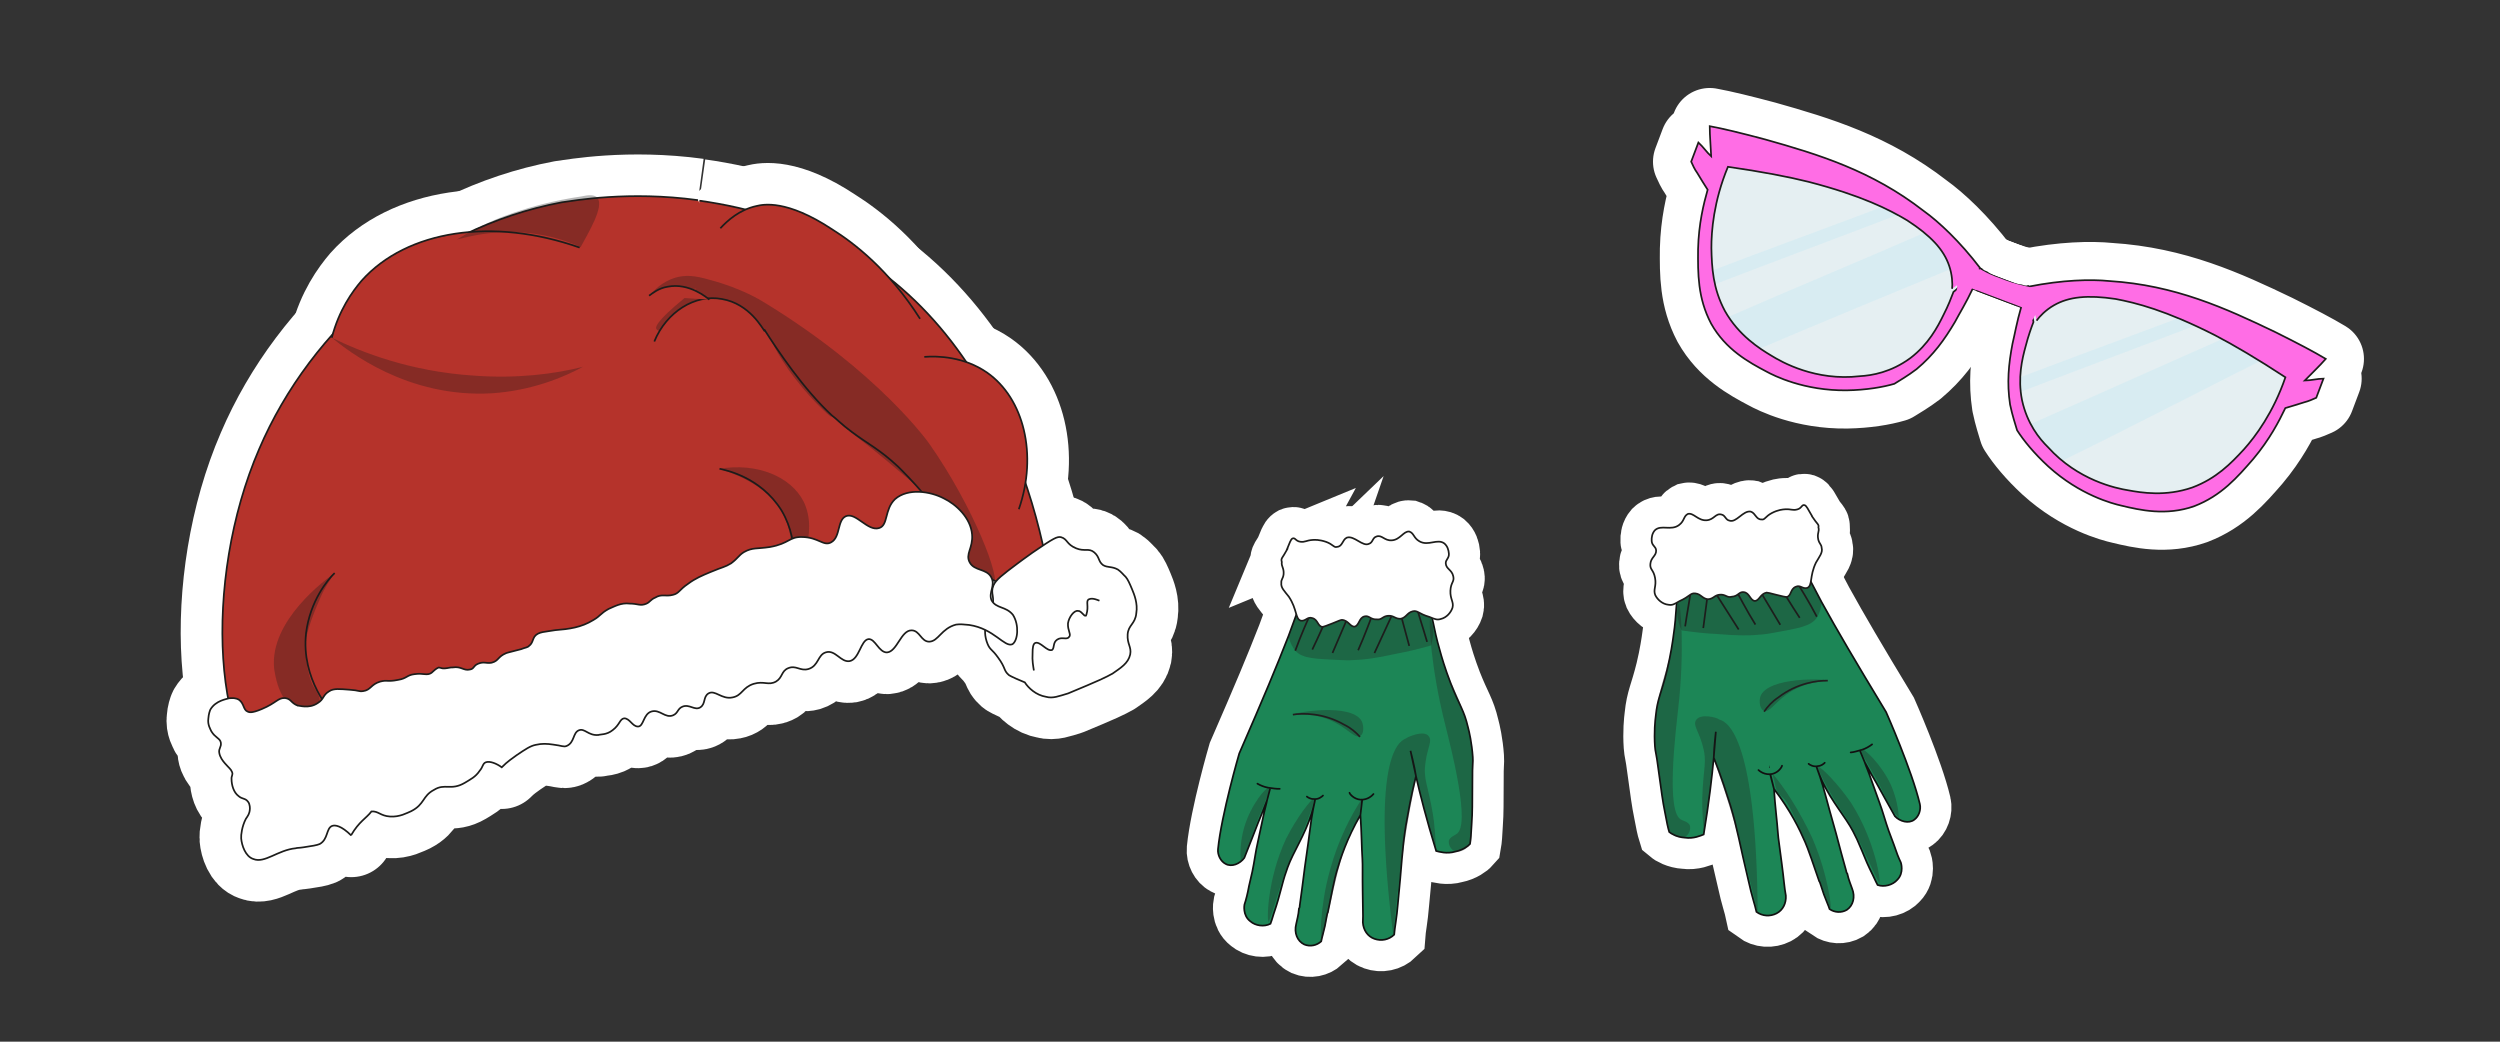 <?xml version="1.0" encoding="UTF-8"?>
<svg id="extra1" xmlns="http://www.w3.org/2000/svg" viewBox="0 0 360 150">
  <rect x="0" y="0" width="360" height="150" fill="#333333" stroke="none"/>
  <defs>
    <style>
      .cls-1 {
        fill: none;
        stroke: #212020;
      }

      .cls-1, .cls-2, .cls-3, .cls-4, .cls-5, .cls-6, .cls-7, .cls-8, .cls-9 {
        stroke-miterlimit: 10;
      }

      .cls-1, .cls-4, .cls-10, .cls-5, .cls-6, .cls-7, .cls-9 {
        stroke-width: .25px;
      }

      .cls-11, .cls-2, .cls-3, .cls-12, .cls-8, .cls-13 {
        stroke: #fff;
      }

      .cls-11, .cls-2, .cls-4, .cls-14 {
        fill: #fff;
      }

      .cls-11, .cls-10, .cls-12, .cls-13 {
        stroke-linejoin: round;
      }

      .cls-11, .cls-12, .cls-8 {
        stroke-width: 12px;
      }

      .cls-15 {
        fill: #212020;
      }

      .cls-15, .cls-14, .cls-16, .cls-17, .cls-18 {
        isolation: isolate;
      }

      .cls-15, .cls-18 {
        opacity: .3;
      }

      .cls-2, .cls-3 {
        stroke-width: 9px;
      }

      .cls-3, .cls-6, .cls-12, .cls-8 {
        fill: #b5332b;
      }

      .cls-4, .cls-6, .cls-9 {
        stroke: #1d1d1b;
      }

      .cls-19, .cls-9, .cls-13 {
        fill: #ff6de5;
      }

      .cls-16 {
        fill: #c6eaf4;
        opacity: .4;
      }

      .cls-10, .cls-5, .cls-7 {
        fill: #1c8656;
        stroke: #111;
      }

      .cls-10, .cls-7 {
        stroke-linecap: round;
      }

      .cls-17 {
        fill: #99c0ce;
        opacity: .25;
      }

      .cls-18 {
        fill: #191918;
      }

      .cls-13 {
        stroke-width: 11px;
      }
    </style>
  </defs>
  <g id="Layer_715" data-name="Layer 715">
    <g id="handwear1">
      <g id="Red">
        <g id="s2">
          <path class="cls-2" d="m260.93,74.31c-.62-1.06-.78-1.46-1.07-1.57-.42-.11-.38.44-1.06.62s-.83-.08-1.78-.02c-.27.02-.96.06-1.88.54s-1.03,1.03-1.45.92c-.82.05-.88-.9-1.58-1.13-1.11-.2-2.08,1.65-3.07,1.3-.56-.1-.6-.78-1.16-.88-.84-.22-1.05.76-2.14.83-1.23.08-1.86-1.11-2.67-.92-.66.32-.48.99-1.27,1.59-1.17.9-2.61-.1-3.51.78-.38.44-.48.99-.45,1.54.05.68.6.78.64,1.33.05.82-.76,1.01-.83,1.98-.08.83.46.79.68,2.01.22,1.22-.3,1.67.03,2.47.32.66,1.05,1.3,1.88,1.38.56.1.82-.05,1.61-.52,1.47-.65,1.57-1.2,2.26-1.11.83.08,1.01.76,1.84.84.82-.05.92-.61,1.74-.66s.99.48,1.67.3c.96-.06,1.05-.76,1.74-.66.83.08.9,1.17,1.59,1.27.68-.05.76-1.01,1.7-1.21.14,0,.56.1,1.39.32q1.26.33,1.53.31c.67-.18.47-1.13,1.27-1.46.66-.32.98.35,1.66.16.8-.33.3-1.67,1.26-3.65.49-.86,1-1.44.82-2.11-.04-.55-.31-.53-.49-1.2-.2-.95.2-1.11.02-1.78.11-.42-.16-.4-.93-1.58Z"/>
          <path class="cls-3" d="m258.04,80.26c1.73,1.26,2.08,2.33,4.27,6.44,2.34,4.23,4.66,8.19,9.29,15.84,0,0,3.72,8.39,4.86,13.25.19.81-.15,1.79-.81,2.25-.78.6-2.04.27-2.78-.5-1.09-1.98-2.02-3.57-2.65-4.76-.31-.53-.93-1.58-1.71-3.04l-.66-1.6.66,1.6c.17.54.49,1.2,1,2.68.85,2.41,1.51,4.15,1.69,4.82.7,2.28.87,2.69,1.53,4.42.35,1.07.67,1.88.99,2.54,0,0,.51,1.47-.52,2.5-.64.73-1.85,1.08-2.83.74-.15-.26-.32-.66-.64-1.33-.79-1.59-1.12-2.39-1.61-3.6-.66-1.6-.81-1.87-1.28-2.79-1.1-2.12-3.02-4.19-4.46-7.25-.48-1.07-.83-2.14-.83-2.14,0,0,.35,1.07.51,1.47.68,2.01.72,2.56,2.33,8.21.37,1.48,1.09,4.04,1.46,5.39,0,0,.02.27.16.4.2.95.52,1.61.69,2.15.49,1.2.16,2.46-.76,3.07-.79.46-1.76.39-2.48-.11-.17-.54-.49-1.2-.83-2.14s-.53-1.75-.67-1.88c-.68-2.01-1.7-4.96-2.02-5.63-.81-1.87-2.09-4.52-4.49-7.66-.18-.67-.37-1.48-.56-2.16v-.14s.18.81.56,2.29c.17,2.59.46,4.77.56,6.27.06.96.28,2.18.58,4.62.26,1.9.36,3.4.57,4.49.07,1.09-.41,2.08-1.34,2.56-.93.47-2.03.41-2.89-.22-.2-.95-.71-2.42-1.11-4.31-1.33-5.53-1.6-7.57-2.66-11.07-.52-1.61-1.22-3.9-2.38-6.84.15-1.79.3-3.72.3-3.72,0,0-.26,2.21-.3,3.72-.24,2.62-.67,6.35-1.45,11.07-.4.16-1.47.65-2.71.46-1.1-.06-1.96-.56-2.25-.81-.17-.54-.37-1.48-.59-2.7-.41-2.03-.46-2.71-.98-6.38-.29-2.31-.44-2.44-.49-3.26-.14-2.05.03-3.71.12-4.4.25-2.49.76-3.07,1.62-6.55.54-2.23.82-4.17.91-4.86.57-3.74.23-4.82,1.01-7.47.44-1.68.79-2.52,1.29-3.24,2.65-3.47,10.3-3.98,14.77-.71Z"/>
          <path class="cls-2" d="m185.27,79.24c.47-1.13.58-1.55.85-1.7.4-.16.44.38,1.13.47s.81-.19,1.77-.26c.27-.02.96-.06,1.94.28.98.35,1.16.88,1.56.72.82-.05.76-1.01,1.42-1.33,1.07-.35,2.29,1.36,3.21.88.54-.17.49-.86,1.03-1.03.8-.33,1.14.61,2.23.54,1.23-.08,1.69-1.35,2.52-1.27.7.23.61.92,1.47,1.41,1.28.74,2.58-.45,3.59.31.44.38.61.92.65,1.47.05.68-.49.86-.45,1.4.05.82.88.9,1.08,1.85.19.81-.35.85-.41,2.08-.05,1.24.52,1.61.3,2.45-.23.7-.86,1.43-1.67,1.62-.54.17-.82.05-1.67-.3-1.54-.45-1.71-.98-2.39-.8-.81.19-.9.88-1.71,1.07-.82.05-.99-.48-1.81-.43s-.92.61-1.61.52c-.96.06-1.14-.61-1.81-.43-.81.19-.74,1.28-1.41,1.47-.68.05-.88-.9-1.85-.97-.14,0-.54.17-1.34.5q-1.2.49-1.47.51c-.69-.09-.62-1.06-1.46-1.27-.7-.23-.93.47-1.62.38-.84-.22-.52-1.61-1.74-3.45-.6-.78-1.18-1.29-1.09-1.98-.04-.55.24-.56.33-1.26.07-.96-.35-1.07-.26-1.77-.17-.54.1-.56.71-1.69Z"/>
          <path class="cls-3" d="m188.93,84.62c-1.55,1.48-1.75,2.59-3.38,6.95-1.76,4.51-3.53,8.74-7.1,16.93,0,0-2.57,8.81-3.06,13.78-.08.83.39,1.76,1.1,2.12.86.49,2.06,0,2.69-.87.82-2.11,1.53-3.81,1.99-5.07.24-.56.71-1.69,1.29-3.24.22-.84.44-1.68.44-1.68,0,0-.22.84-.44,1.68-.1.56-.33,1.26-.64,2.79-.52,2.5-.95,4.32-1.04,5.01-.39,2.36-.5,2.78-.93,4.59-.2,1.11-.42,1.95-.65,2.65,0,0-.31,1.53.85,2.41.73.64,1.98.83,2.9.35.12-.28.23-.7.45-1.4.57-1.68.79-2.52,1.12-3.78.44-1.68.56-1.96.9-2.94.81-2.25,2.44-4.55,3.46-7.77.34-1.12.54-2.23.54-2.23,0,0-.2,1.11-.31,1.53-.41,2.08-.37,2.63-1.22,8.45-.17,1.52-.55,4.15-.73,5.54,0,0,.02.27-.11.42-.07.96-.3,1.67-.4,2.22-.33,1.26.16,2.46,1.16,2.94.85.35,1.79.15,2.44-.44.1-.56.33-1.26.54-2.23s.29-1.8.42-1.95c.41-2.08,1.03-5.14,1.26-5.84.56-1.96,1.46-4.76,3.43-8.18.09-.69.17-1.52.26-2.21v-.14s-.09.83-.26,2.35c.17,2.59.18,4.79.28,6.29.06.96,0,2.19.04,4.66,0,1.92.09,3.42.03,4.52.07,1.09.68,2.01,1.67,2.36s2.07.14,2.84-.6c.07-.96.38-2.49.53-4.42.58-5.66.58-7.72,1.16-11.32.3-1.67.69-4.02,1.45-7.09-.39-1.76-.79-3.65-.79-3.65,0,0,.56,2.16.79,3.65.58,2.57,1.51,6.21,2.91,10.78.42.11,1.54.45,2.75.09,1.08-.21,1.87-.81,2.12-1.1.1-.56.17-1.52.23-2.76.14-2.07.09-2.75.12-6.45-.02-2.33.11-2.48.05-3.3-.14-2.05-.52-3.67-.7-4.34-.57-2.43-1.16-2.94-2.48-6.28-.83-2.14-1.37-4.02-1.55-4.7-1.07-3.63-.87-4.74-1.99-7.27-.66-1.6-1.12-2.39-1.71-3.04-3.09-3.09-10.72-2.44-14.73,1.26Z"/>
          <g id="Left">
            <path class="cls-5" d="m188.93,84.62c-1.55,1.48-1.75,2.59-3.38,6.95-1.76,4.51-3.53,8.74-7.1,16.93,0,0-2.57,8.81-3.06,13.78-.08.83.39,1.76,1.1,2.12.86.49,2.06,0,2.69-.87.82-2.11,1.53-3.81,1.99-5.07.24-.56.71-1.69,1.29-3.24.22-.84.44-1.68.44-1.68,0,0-.22.84-.44,1.68-.1.56-.33,1.26-.64,2.79-.52,2.5-.95,4.32-1.04,5.01-.39,2.36-.5,2.78-.93,4.59-.2,1.11-.42,1.95-.65,2.65,0,0-.31,1.53.85,2.41.73.64,1.98.83,2.9.35.12-.28.23-.7.45-1.4.57-1.68.79-2.52,1.12-3.78.44-1.68.56-1.96.9-2.94.81-2.25,2.44-4.55,3.46-7.77.34-1.12.54-2.23.54-2.23,0,0-.2,1.11-.31,1.53-.41,2.08-.37,2.63-1.22,8.45-.17,1.52-.55,4.15-.73,5.54,0,0,.02.27-.11.42-.07.96-.3,1.67-.4,2.22-.33,1.26.16,2.46,1.16,2.94.85.35,1.79.15,2.44-.44.1-.56.33-1.26.54-2.23s.29-1.8.42-1.95c.41-2.08,1.03-5.14,1.26-5.84.56-1.96,1.46-4.76,3.43-8.18.09-.69.17-1.52.26-2.21v-.14s-.09.83-.26,2.35c.17,2.59.18,4.79.28,6.29.06.96,0,2.19.04,4.66,0,1.92.09,3.42.03,4.52.07,1.09.68,2.01,1.67,2.36s2.07.14,2.84-.6c.07-.96.38-2.49.53-4.42.58-5.66.58-7.72,1.16-11.32.3-1.67.69-4.02,1.45-7.09-.39-1.76-.79-3.65-.79-3.65,0,0,.56,2.16.79,3.65.58,2.57,1.51,6.21,2.91,10.78.42.11,1.54.45,2.75.09,1.08-.21,1.87-.81,2.12-1.1.1-.56.17-1.52.23-2.76.14-2.07.09-2.75.12-6.45-.02-2.33.11-2.48.05-3.3-.14-2.05-.52-3.67-.7-4.34-.57-2.43-1.16-2.94-2.48-6.28-.83-2.14-1.37-4.02-1.55-4.7-1.07-3.63-.87-4.74-1.99-7.27-.66-1.6-1.12-2.39-1.71-3.04-3.09-3.09-10.72-2.44-14.73,1.26Z"/>
            <path class="cls-6" d="m189.24,87.21c-.96,2.12-1.91,4.24-2.72,6.49"/>
            <path class="cls-10" d="m181.07,112.85c.43.25.99.48,1.55.58.69.09,1.25.19,1.66.16"/>
            <path class="cls-10" d="m188.19,114.71c.15.13.57.37.98.35.69.09,1.21-.36,1.34-.5"/>
            <path class="cls-10" d="m194.33,114.16c0,.14.61.92,1.58.99,1.1.06,1.74-.66,1.87-.81"/>
            <path class="cls-6" d="m191.73,87.59c-.96,1.98-1.79,3.96-2.76,5.95"/>
            <path class="cls-6" d="m194.73,87.39c-.95,2.26-1.9,4.38-2.85,6.64"/>
            <path class="cls-6" d="m198.15,87.16c-.82,2.11-1.63,4.36-2.58,6.48"/>
            <path class="cls-6" d="m200.8,87.81c-.96,2.12-1.92,4.11-2.88,6.23"/>
            <path class="cls-6" d="m203.73,86.51c.55,2.02,1.23,4.03,1.77,5.92"/>
            <path class="cls-6" d="m201.29,86.95c.55,2.02,1.09,4.04,1.64,6.06"/>
            <path class="cls-15" d="m205.96,89.11c-.27.02.06,6.99,2.11,15.08.76,3.1,3.87,14.83,1.61,15.94-.13.15-.8.33-1.04.89-.1.56.23,1.36.93,1.58.84.22,1.76-.39,2.12-1.1.24-.56.2-1.11.16-1.66-.08-1.23.11-2.48.15-3.85-.06-3.01.1-2.61.07-5.08,0-2.19-.13-3.97-.69-6.26-.19-.81-.37-1.48-.87-2.69-.86-2.55-1.91-3.99-3.3-8.28-.74-2.83-1.13-4.59-1.27-4.58Z"/>
            <path class="cls-15" d="m205.72,106c.59.65-.16,1.66-.44,3.73-.38,2.49.36,3.27,1.05,7.47.22,1.22.35,3.13.5,5.45-.54-1.88-1.07-3.77-1.6-5.52-.39-1.76-.78-3.51-1.3-5.13-.31,1.53-.61,3.2-.92,4.72-1.09,6.25-1.92,12.34-2.36,18.13-3.17-24.89.46-28.01,1.8-28.51.13-.15,2.52-1.27,3.27-.36Z"/>
            <path class="cls-15" d="m179.16,119.15c-.56,1.96-.58,3.61-.5,4.83.13-.15.25-.43.5-.72.73-1.42,1.06-2.54,1.17-2.96,1.01-3.36,2.85-6.64,2.42-6.88-.42-.11-2.59,2.37-3.59,5.73Z"/>
            <path class="cls-15" d="m187.22,120.67c.96-2.12,2.24-5.5,1.96-5.62-.28-.12-2.43,2.63-4,5.75-2.76,5.95-2.77,11.98-2.49,11.96,0,0,.13-.15,1.26-3.79,1.01-3.36,1.26-3.79,1.61-4.63.57-1.68.85-1.7,1.67-3.68Z"/>
            <path class="cls-15" d="m191.51,125.32c-1.55,5.59-1.37,10.24-1.24,10.23.27-.02,2.99-14.74,4.65-16.63.13-.15.77-.74.86-1.57.11-.42-.05-.68.17-1.52-.02-.27.1-.56.09-.69-1.49,2.29-3.32,5.71-4.53,10.18Z"/>
            <path class="cls-15" d="m186.71,88.47c-.35.98-.83,1.98-1.16,3.1.21,1.08.66,1.74.97,2.13,1.04,1.17,2.96,1.17,6.54,1.35,1.1.06,1.78.02,2.74-.05.55-.04,2.05-.14,5.56-.92,1.22-.22,2.84-.6,4.72-1.14.45-1.54.58-3.61-.59-4.76-1.48-1.55-4.02-.69-9.33-.06-2.19,0-5.46.36-9.44.36Z"/>
            <path class="cls-4" d="m185.27,79.24c.47-1.13.58-1.55.85-1.7.4-.16.44.38,1.13.47s.81-.19,1.77-.26c.27-.02.96-.06,1.94.28.98.35,1.16.88,1.56.72.82-.05.76-1.01,1.42-1.33,1.07-.35,2.29,1.36,3.21.88.54-.17.49-.86,1.03-1.03.8-.33,1.14.61,2.23.54,1.23-.08,1.69-1.35,2.52-1.27.7.23.61.92,1.47,1.41,1.28.74,2.58-.45,3.59.31.44.38.61.92.65,1.47.05.68-.49.86-.45,1.4.05.82.88.9,1.08,1.85.19.81-.35.85-.41,2.08-.05,1.24.52,1.61.3,2.45-.23.7-.86,1.43-1.67,1.62-.54.17-.82.05-1.67-.3-1.54-.45-1.71-.98-2.39-.8-.81.19-.9.88-1.71,1.07-.82.05-.99-.48-1.81-.43s-.92.61-1.61.52c-.96.06-1.14-.61-1.81-.43-.81.19-.74,1.28-1.41,1.47-.68.05-.88-.9-1.85-.97-.14,0-.54.17-1.34.5q-1.2.49-1.47.51c-.69-.09-.62-1.06-1.46-1.27-.7-.23-.93.47-1.62.38-.84-.22-.52-1.61-1.74-3.45-.6-.78-1.18-1.29-1.09-1.98-.04-.55.24-.56.33-1.26.07-.96-.35-1.07-.26-1.77-.17-.54.1-.56.71-1.69Z"/>
            <path class="cls-1" d="m186.17,102.91c1.36-.23,4.37-.29,7.36,1.43.99.48,1.72,1.12,2.31,1.77"/>
            <path class="cls-15" d="m186.17,102.91c-.02-.27,8.52-1.8,9.94.98.33.8.26,1.9-.27,2.08-.79.46-1.87-1.25-4.41-2.31-2.82-1.18-5.25-.61-5.26-.75Z"/>
          </g>
          <g id="R">
            <path class="cls-5" d="m258.04,80.26c1.73,1.26,2.08,2.33,4.27,6.44,2.34,4.23,4.66,8.19,9.29,15.84,0,0,3.72,8.39,4.86,13.25.19.81-.15,1.79-.81,2.25-.78.6-2.04.27-2.78-.5-1.09-1.98-2.02-3.57-2.65-4.76-.31-.53-.93-1.58-1.71-3.04l-.66-1.6.66,1.6c.17.54.49,1.2,1,2.68.85,2.41,1.51,4.15,1.69,4.82.7,2.28.87,2.69,1.53,4.42.35,1.07.67,1.88.99,2.54,0,0,.51,1.47-.52,2.5-.64.73-1.85,1.08-2.83.74-.15-.26-.32-.66-.64-1.33-.79-1.59-1.12-2.39-1.61-3.6-.66-1.6-.81-1.87-1.28-2.79-1.1-2.12-3.02-4.19-4.46-7.25-.48-1.07-.83-2.14-.83-2.14,0,0,.35,1.07.51,1.47.68,2.01.72,2.56,2.33,8.21.37,1.48,1.09,4.04,1.46,5.39,0,0,.02.27.16.4.2.95.52,1.61.69,2.15.49,1.2.16,2.46-.76,3.07-.79.46-1.76.39-2.48-.11-.17-.54-.49-1.2-.83-2.14s-.53-1.75-.67-1.88c-.68-2.01-1.7-4.96-2.02-5.63-.81-1.87-2.09-4.52-4.49-7.66-.18-.67-.37-1.48-.56-2.16v-.14s.18.81.56,2.29c.17,2.59.46,4.77.56,6.27.06.96.28,2.18.58,4.62.26,1.9.36,3.4.57,4.49.07,1.09-.41,2.08-1.34,2.56-.93.47-2.03.41-2.89-.22-.2-.95-.71-2.42-1.11-4.31-1.33-5.53-1.6-7.57-2.66-11.07-.52-1.61-1.22-3.9-2.38-6.84.15-1.79.3-3.72.3-3.72,0,0-.26,2.21-.3,3.72-.24,2.62-.67,6.35-1.45,11.07-.4.16-1.47.65-2.71.46-1.1-.06-1.96-.56-2.25-.81-.17-.54-.37-1.48-.59-2.7-.41-2.03-.46-2.71-.98-6.38-.29-2.31-.44-2.44-.49-3.26-.14-2.05.03-3.71.12-4.4.25-2.49.76-3.07,1.62-6.55.54-2.23.82-4.17.91-4.86.57-3.74.23-4.82,1.01-7.47.44-1.68.79-2.52,1.29-3.24,2.65-3.47,10.3-3.98,14.77-.71Z"/>
            <path class="cls-6" d="m258.06,82.73c1.23,1.98,2.46,3.95,3.56,6.07"/>
            <path class="cls-7" d="m269.58,107.19c-.39.3-.92.61-1.46.78-.67.18-1.21.36-1.62.38"/>
            <path class="cls-7" d="m262.76,109.84c-.13.15-.52.45-.93.47-.67.18-1.25-.19-1.39-.32"/>
            <path class="cls-7" d="m256.61,110.26c0,.14-.48.99-1.43,1.19-1.08.21-1.81-.43-1.96-.56"/>
            <path class="cls-6" d="m255.64,83.44c1.22,1.84,2.3,3.69,3.52,5.53"/>
            <path class="cls-6" d="m252.65,83.77c1.24,2.11,2.47,4.09,3.71,6.2"/>
            <path class="cls-6" d="m249.36,83.86c1.09,1.98,2.19,4.11,3.42,6.08"/>
            <path class="cls-6" d="m246.69,84.86c1.23,1.98,2.45,3.81,3.68,5.79"/>
            <path class="cls-6" d="m243.62,84.1c-.27,2.08-.68,4.16-.96,6.1"/>
            <path class="cls-6" d="m246.09,84.21c-.27,2.08-.55,4.15-.82,6.23"/>
            <path class="cls-15" d="m241.74,86.83c.27-.02.88,6.94-.08,15.23-.34,3.18-1.86,15.21.52,16.01.15.13.84.22,1.15.75.17.54-.05,1.37-.71,1.69-.8.33-1.79-.15-2.25-.81-.31-.53-.35-1.07-.38-1.62-.08-1.23-.44-2.44-.67-3.8-.34-3-.45-2.58-.75-5.03-.28-2.18-.4-3.95-.15-6.3.08-.83.17-1.52.5-2.78.51-2.64,1.36-4.21,2.17-8.65.35-2.9.51-4.7.65-4.71Z"/>
            <path class="cls-15" d="m244.24,103.68c-.5.72.38,1.62.93,3.64.71,2.42.08,3.29-.04,7.55-.05,1.24.07,3.15.23,5.47.28-1.94.56-3.88.85-5.68.15-1.79.31-3.59.61-5.25.51,1.47,1.03,3.09,1.54,4.56,1.91,6.04,3.54,11.97,4.75,17.65-.17-25.09-4.18-27.7-5.58-28.02-.15-.26-2.67-.92-3.29.08Z"/>
            <path class="cls-15" d="m272.3,113.05c.81,1.87,1.06,3.5,1.14,4.72-.15-.13-.3-.39-.59-.65-.91-1.31-1.39-2.38-1.56-2.78-1.45-3.2-3.71-6.2-3.31-6.5.4-.16,2.89,2.14,4.32,5.2Z"/>
            <path class="cls-15" d="m264.52,115.76c-1.23-1.98-2.95-5.15-2.69-5.31s2.76,2.28,4.73,5.17c3.52,5.53,4.34,11.51,4.06,11.52,0,0-.15-.13-1.75-3.59-1.45-3.2-1.75-3.59-2.21-4.38-.79-1.59-1.07-1.71-2.15-3.42Z"/>
            <path class="cls-15" d="m261.02,120.8c2.28,5.33,2.72,9.97,2.59,9.98-.27.02-4.93-14.21-6.82-15.87-.15-.13-.86-.63-1.06-1.44-.16-.4-.05-.68-.37-1.48-.02-.27-.17-.54-.18-.67,1.78,2.08,3.92,5.36,5.85,9.48Z"/>
            <path class="cls-15" d="m260.74,83.78c.47.93,1.08,1.85,1.57,2.91-.06,1.1-.43,1.81-.67,2.24-.87,1.29-2.78,1.56-6.3,2.2-1.08.21-1.77.26-2.72.32-.55.04-2.05.14-5.64-.17-1.24-.05-2.89-.22-4.83-.5-.65-1.47-1.06-3.5-.05-4.8,1.26-1.73,3.9-1.22,9.24-1.3,2.18-.28,5.45-.5,9.4-.9Z"/>
            <path class="cls-4" d="m260.93,74.31c-.62-1.06-.78-1.46-1.07-1.57-.42-.11-.38.44-1.06.62s-.83-.08-1.78-.02c-.27.02-.96.06-1.88.54s-1.03,1.03-1.45.92c-.82.05-.88-.9-1.58-1.13-1.11-.2-2.08,1.65-3.07,1.3-.56-.1-.6-.78-1.16-.88-.84-.22-1.05.76-2.14.83-1.23.08-1.86-1.11-2.67-.92-.66.32-.48.99-1.27,1.59-1.17.9-2.61-.1-3.51.78-.38.44-.48.99-.45,1.54.05.68.6.78.64,1.33.05.82-.76,1.01-.83,1.98-.08.83.46.79.68,2.01.22,1.22-.3,1.67.03,2.47.32.66,1.05,1.3,1.88,1.38.56.1.82-.05,1.61-.52,1.47-.65,1.57-1.2,2.26-1.11.83.08,1.01.76,1.84.84.82-.05.92-.61,1.74-.66s.99.48,1.67.3c.96-.06,1.05-.76,1.74-.66.83.08.9,1.17,1.59,1.27.68-.05.76-1.01,1.7-1.21.14,0,.56.1,1.39.32q1.26.33,1.53.31c.67-.18.47-1.13,1.27-1.46.66-.32.98.35,1.66.16.8-.33.3-1.67,1.26-3.65.49-.86,1-1.44.82-2.11-.04-.55-.31-.53-.49-1.2-.2-.95.2-1.11.02-1.78.11-.42-.16-.4-.93-1.58Z"/>
            <path class="cls-1" d="m263.2,98.02c-1.37-.05-4.37.29-7.11,2.4-.92.61-1.56,1.34-2.06,2.06"/>
            <path class="cls-15" d="m263.2,98.02c-.02-.27-8.68-.65-9.72,2.3-.22.84,0,1.92.55,2.02.85.35,1.68-1.48,4.06-2.88,2.78-1.56,5.13-1.3,5.12-1.44Z"/>
          </g>
        </g>
      </g>
    </g>
    <g id="mask1">
      <g id="Layer_701" data-name="Layer 701">
        <path class="cls-13" d="m285.17,38.64c-2.97-3.9-5.99-6.71-8.18-8.28-7.45-5.78-15.09-8.11-22.8-10.28-3.37-.9-6.08-1.56-7.99-1.91,0,1.48.16,3.02.21,4.34-.69-.63-1.15-1.36-1.84-1.99l-1.04,2.76c.2.45.5,1.12.87,1.62.57.95,1.03,1.69,1.5,2.42-.57,2.01-1.29,4.89-1.38,8.56-.03,3.51-.06,7.02,1.88,10.72,2.1,3.76,5.48,5.59,7.96,6.9,1.07.59,5.43,2.79,11.58,2.71,2.8-.05,5.17-.45,6.84-.94.73-.46,1.91-1.13,3.21-2.12,2.44-2.04,4.01-4.23,5.53-6.8.65-1.24,1.59-2.73,2.55-4.78l6.32,2.39.98-2.59-3.24-1.22c-.97-.37-1.62-.61-2.05-.96-.32-.12-.49-.18-.75-.47t-.16-.06c-.22.1-.35.43-.41.59-.26-.28-.75-.47-1.24-.65-.32-.12-1.72-.84-2.01-.57s.99,1.3.95,2.4c-.08.71-.65,1.24-1.16,1.6-.31.81-.73,1.95-1.45,3.34-.84,1.72-2.14,4.19-4.74,6.18-2.82,2.08-5.58,2.52-7.29,2.62-6.39.74-11.27-2.04-12.77-2.97-1.66-1-4.66-2.87-6.66-6.41-1.74-3.25-1.89-6.27-1.95-9.07-.01-2.41.32-6.73,2.38-11.7,4.75.68,8.72,1.44,11.6,2.16,7.76,2.01,11.63,4.02,14.21,5.55,3.42,2.22,5.26,4.21,6.05,6.55.44,1.28.5,2.6.42,3.31"/>
        <path class="cls-13" d="m292.15,41.27c4.81-.96,8.93-1.07,11.61-.8,9.41.59,16.69,3.89,23.9,7.36,3.12,1.55,5.59,2.85,7.25,3.85-.98,1.11-2.11,2.17-3.03,3.12.93-.02,1.77-.26,2.7-.28l-1.04,2.76c-.45.2-1.12.5-1.73.65-1.06.34-1.89.58-2.72.83-.9,1.88-2.26,4.52-4.62,7.33-2.3,2.65-4.6,5.3-8.5,6.8-4.06,1.43-7.81.57-10.53-.09-1.2-.27-5.92-1.49-10.47-5.62-2.06-1.89-3.58-3.76-4.51-5.22-.24-.83-.68-2.11-1.01-3.71-.48-3.15-.21-5.82.35-8.76.33-1.36.62-3.1,1.25-5.27l-6.32-2.39.98-2.59,3.24,1.22c.97.37,1.62.61,2.17.63.32.12.49.18.87.14q.06-.16.16.06c.1.22-.02.55-.08.71.39-.04.87.14,1.36.33.32.12,1.84.51,1.88.9s-1.6.32-2.3,1.17c-.41.59-.33,1.36-.19,1.97-.31.81-.73,1.95-1.12,3.47-.51,1.84-1.17,4.56-.53,7.77.74,3.43,2.52,5.58,3.74,6.78,4.31,4.78,9.8,5.93,11.55,6.21,1.91.35,5.39.93,9.23-.4,3.45-1.29,5.57-3.46,7.46-5.52,1.61-1.8,4.21-5.26,5.95-10.35-4.01-2.63-7.49-4.68-10.13-6.05-7.15-3.63-11.39-4.67-14.33-5.23-4.04-.6-6.73-.32-8.87.91-1.18.67-2.09,1.62-2.5,2.21"/>
        <path class="cls-13" d="m296.02,43.29q-.06.16-1.3.99c-1.46.93-1.69,1.03-1.87,1.52-.35.43-.53.91-.69.85-.32-.12.29-1.74-.46-2.21l-.65-.24-3.4-1.29-3.57-1.35,1.04-2.76c.49.18,1.07.59,2.05.96l1.62.61c1.3.49,2.49.76,3.69,1.02l.49.18.49.18c1.62.61,2.59.98,2.57,1.53Z"/>
        <path class="cls-14" d="m250.85,23.08c.77-.08,1.7-.1,2.96,0,2.41-.01,5.58.44,11.94,3.21,5.13,2.12,8.63,3.63,12.56,6.97,2.39,2.01,3.5,2.99,4.25,4.94,1.85,5.89-4.12,11.41-4.29,11.35h0l-.22.1.22-.1c.16.06-1.22,1.76-2.81,3.02-.51.36-1.46.93-3.35,1.51-.39.04-3.61,1.23-7.06,1.04-1.32.06-11.95-.25-16.96-8.07-2.79-4.39-2.59-9.32-2.47-12.6.23-3.06.7-2.33,1.28-7.3.1-1.26.21-2.51,1.29-3.4.95-.57,1.89-.58,2.66-.66Z"/>
        <path class="cls-14" d="m328.35,52.35c-.53-.57-1.21-1.2-2.23-1.95-1.8-1.61-4.48-3.36-11.08-5.48-5.25-1.8-8.88-2.98-14.03-3.08-3.12-.07-4.6-.07-6.45.9-5.28,3.19-4.45,11.29-4.29,11.35h0l.1.22-.1-.22c-.16-.06-.25,2.13.11,4.12.14.61.48,1.66,1.51,3.35.26.28,1.9,3.31,4.61,5.45.95.92,9.13,7.71,18.06,5.16,4.99-1.45,8.11-5.28,10.18-7.83,1.85-2.45,1.02-2.21,3.87-6.32.75-1.01,1.51-2.03,1.29-3.4-.34-1.06-1.13-1.91-1.56-2.26Z"/>
      </g>
      <path class="cls-17" d="m250.85,23.08c.77-.08,1.7-.1,2.96,0,2.41-.01,5.58.44,11.94,3.21,5.13,2.12,8.63,3.63,12.56,6.97,2.39,2.01,3.5,2.99,4.25,4.94,1.85,5.89-4.12,11.41-4.29,11.35h0l-.22.1.22-.1c.16.06-1.22,1.76-2.81,3.02-.51.36-1.46.93-3.35,1.51-.39.04-3.61,1.23-7.06,1.04-1.32.06-11.95-.25-16.96-8.07-2.79-4.39-2.59-9.32-2.47-12.6.23-3.06.7-2.33,1.28-7.3.1-1.26.21-2.51,1.29-3.4.95-.57,1.89-.58,2.66-.66Z"/>
      <path class="cls-16" d="m248.14,45.95c9.99-4.38,20.08-8.53,30.07-12.91,1.58,1.71,3.06,3.19,4.63,4.9-10.32,4.26-20.63,8.51-30.78,12.83-1.25-1.59-2.67-3.23-3.92-4.82Z"/>
      <path class="cls-16" d="m245.43,39.37c9.3-3.53,18.54-6.89,27.84-10.42.81.31,1.56.77,2.37,1.08-9.97,3.83-20.1,7.6-30.07,11.43-.08-.77-.06-1.32-.14-2.09Z"/>
      <path class="cls-9" d="m285.17,38.64c-2.97-3.9-5.99-6.71-8.18-8.28-7.45-5.78-15.09-8.11-22.8-10.28-3.37-.9-6.08-1.56-7.99-1.91,0,1.48.16,3.02.21,4.34-.69-.63-1.15-1.36-1.84-1.99l-1.04,2.76c.2.45.5,1.12.87,1.62.57.95,1.03,1.69,1.5,2.42-.57,2.01-1.29,4.89-1.38,8.56-.03,3.51-.06,7.02,1.88,10.72,2.1,3.76,5.48,5.59,7.96,6.9,1.07.59,5.43,2.79,11.58,2.71,2.8-.05,5.17-.45,6.84-.94.73-.46,1.91-1.13,3.21-2.12,2.44-2.04,4.01-4.23,5.53-6.8.65-1.24,1.59-2.73,2.55-4.78l6.32,2.39.98-2.59-3.24-1.22c-.97-.37-1.62-.61-2.05-.96-.32-.12-.49-.18-.75-.47t-.16-.06c-.22.1-.35.43-.41.59-.26-.28-.75-.47-1.24-.65-.32-.12-1.72-.84-2.01-.57s.99,1.3.95,2.4c-.08.71-.65,1.24-1.16,1.6-.31.81-.73,1.95-1.45,3.34-.84,1.72-2.14,4.19-4.74,6.18-2.82,2.08-5.58,2.52-7.29,2.62-6.39.74-11.27-2.04-12.77-2.97-1.66-1-4.66-2.87-6.66-6.41-1.74-3.25-1.89-6.27-1.95-9.07-.01-2.41.32-6.73,2.38-11.7,4.75.68,8.72,1.44,11.6,2.16,7.76,2.01,11.63,4.02,14.21,5.55,3.42,2.22,5.26,4.21,6.05,6.55.44,1.28.5,2.6.42,3.31"/>
      <path class="cls-19" d="m281.04,37.82q-.06.16.32,1.6c.48,1.66.58,1.89.4,2.37-.02.55-.21,1.03-.04,1.1s.81-1.17,1.81-1.35c.39-.04.55.02.71.08l3.4,1.29c1.13.43,2.11.8,3.18,1.39l.98-2.59-3.24-1.22c-1.3-.49-2.37-1.08-3.44-1.67l-.49-.18-.49-.18c-1.78-.67-2.76-1.04-3.1-.62Z"/>
      <path class="cls-17" d="m328.35,52.35c-.53-.57-1.21-1.2-2.23-1.95-1.8-1.61-4.48-3.36-11.08-5.48-5.25-1.8-8.88-2.98-14.03-3.08-3.12-.07-4.6-.07-6.45.9-5.28,3.19-4.45,11.29-4.29,11.35h0l.1.22-.1-.22c-.16-.06-.25,2.13.11,4.12.14.61.48,1.66,1.51,3.35.26.28,1.9,3.31,4.61,5.45.95.92,9.13,7.71,18.06,5.16,4.99-1.45,8.11-5.28,10.18-7.83,1.85-2.45,1.02-2.21,3.87-6.32.75-1.01,1.51-2.03,1.29-3.4-.34-1.06-1.13-1.91-1.56-2.26Z"/>
      <path class="cls-16" d="m291.79,61.33c10.44-4.58,20.71-9.22,31.15-13.8,1.38,1.26,2.75,2.52,3.97,3.72-10.3,5.19-20.43,10.44-30.67,15.47-1.42-1.65-2.93-3.52-4.45-5.39Z"/>
      <path class="cls-16" d="m289.42,54.88c9.3-3.53,18.54-6.89,27.84-10.42.81.31,1.56.77,2.37,1.08-9.97,3.83-20.1,7.6-30.07,11.43-.08-.77,0-1.48-.14-2.09Z"/>
      <path class="cls-9" d="m292.15,41.27c4.81-.96,8.93-1.07,11.61-.8,9.41.59,16.69,3.89,23.9,7.36,3.12,1.55,5.59,2.85,7.25,3.85-.98,1.11-2.11,2.17-3.03,3.12.93-.02,1.77-.26,2.7-.28l-1.04,2.76c-.45.2-1.12.5-1.73.65-1.06.34-1.89.58-2.72.83-.9,1.88-2.26,4.52-4.62,7.33-2.3,2.65-4.6,5.3-8.5,6.8-4.06,1.43-7.81.57-10.53-.09-1.2-.27-5.92-1.49-10.47-5.62-2.06-1.89-3.58-3.76-4.51-5.22-.24-.83-.68-2.11-1.01-3.71-.48-3.15-.21-5.82.35-8.76.33-1.36.62-3.1,1.25-5.27l-6.32-2.39.98-2.59,3.24,1.22c.97.37,1.62.61,2.17.63.32.12.49.18.87.14q.06-.16.16.06c.1.22-.02.55-.08.71.39-.04.87.14,1.36.33.32.12,1.84.51,1.88.9s-1.6.32-2.3,1.17c-.41.59-.33,1.36-.19,1.97-.31.81-.73,1.95-1.12,3.47-.51,1.84-1.17,4.56-.53,7.77.74,3.43,2.52,5.58,3.74,6.78,4.31,4.78,9.8,5.93,11.55,6.21,1.91.35,5.39.93,9.23-.4,3.45-1.29,5.57-3.46,7.46-5.52,1.61-1.8,4.21-5.26,5.95-10.35-4.01-2.63-7.49-4.68-10.13-6.05-7.15-3.63-11.39-4.67-14.33-5.23-4.04-.6-6.73-.32-8.87.91-1.18.67-2.09,1.62-2.5,2.21"/>
      <path class="cls-19" d="m296.02,43.29q-.06.16-1.3.99c-1.46.93-1.69,1.03-1.87,1.52-.35.43-.53.91-.69.85-.32-.12.29-1.74-.46-2.21l-.65-.24-3.4-1.29-3.57-1.35,1.04-2.76c.49.18,1.07.59,2.05.96l1.62.61c1.3.49,2.49.76,3.69,1.02l.49.18.49.18c1.62.61,2.59.98,2.57,1.53Z"/>
    </g>
    <g id="headgear1">
      <g id="Layer_699" data-name="Layer 699">
        <path class="cls-12" d="m100.15,33.19c2.06,5.71,5.26,13.31,10.82,20.92,3.7,5.19,7.67,9.43,11.02,12.57,1.32,1.13,3.75,3.31,6.92,6.03,8.83,7.76,9.15,8.13,10.96,9.22,3.76,2.13,5.7,2.33,8.38,5.08,2.62,2.61,3.15,5.09,3.44,4.97.86-.36-1.15-34.43-23.95-52.17-9.75-7.54-20.39-9.98-27.02-10.91"/>
        <path class="cls-12" d="m100.51,28.82c-10.02-1.36-17.85.08-19.6.31-19.69,3.72-36.1,18.04-43.59,35.53-8.22,18.97-6.73,44.99,3.43,49.5,8.06,3.53,14.36-9.58,35.43-18.43,3.58-1.51,6.43-2.36,7.29-2.73,29.98-9.73,52.8.41,56.28-6.96,2.42-5.07-6.73-15.22-10.46-18.88-2.76-2.55-4.18-3.13-6.64-4.97-1.46-1.07-2.37-2.04-2.84-2.35-4.14-3.83-7.82-9.37-9.77-12.42"/>
        <path class="cls-11" d="m163.63,88.31c-.17,1.59-1.16,1.67-1.25,3.05-.09,1.39.58,1.78.37,2.88-.29,1.3-1.38,1.93-2.55,2.76-.29.12-.51.38-3.67,1.71l-2.72,1.14c-1.35.4-2.21.76-3.17.49-1.45-.23-2.56-1.28-3.07-2.08-2.04-.83-2.3-1.06-2.3-1.06-.79-.68-.42-1-1.57-2.54-.83-1.17-1.12-1.05-1.48-1.91-.48-1.15-.41-2.19-.25-2.59.21-1.1.5-1.22.85-2.38.54-1.92-.27-2.25.23-3.47.33-.81,1.36-1.58,3.41-3.12.51-.38,1.03-.77,2.2-1.6,3.14-2.16,3.57-2.34,4.12-2.24.96.27.77,1.03,2.19,1.61,1.22.5,1.82-.09,2.61.59.79.68.54,1.29,1.27,1.83.67.39,1.24.15,2.12.63.47.31.85.82,1.12,1.05.32.37.57.94.93,1.8.3.72.84,2.01.61,3.45Z"/>
        <path class="cls-11" d="m50.58,120.31c-1.44-1.42-2.34-1.55-2.77-1.37-.86.36-.54,1.92-1.77,2.6-.43.18-1.06.28-2.33.47-.63.1-.98.07-1.12.14-2.59.25-4.47,2.21-6.1,1.55-1.16-.36-1.68-1.99-1.76-2.97-.04-.49.11-1.73.67-2.81.31-.47.54-.73.58-1.43,0,0,.05-.69-.28-1.06-.38-.51-.81-.33-1.34-.79-.73-.54-1.01-1.6-1.02-2.44-.04-.49.25-.61.07-1.04s-.38-.51-1.03-1.25c-.32-.37-.71-.88-.81-1.52-.1-.63.33-.81.23-1.45-.1-.63-.79-.68-1.36-1.62-.12-.29-.57-.94-.44-1.84.05-.69.21-1.1.29-1.3.79-1.34,2.4-1.51,2.69-1.63.49-.04.98-.07,1.45.23.73.54.6,1.43,1.21,1.68.2.08.47.31,2.04-.35,2.15-.9,2.34-1.66,3.38-1.59.9.13.79.68,1.81,1.09.14-.06,1.57.52,2.88-.37.94-.57.7-1.14,1.65-1.7.66-.44,1.55-.32,2.94-.22,1.39.09,1.3.29,1.94.2,1.12-.14,1.11-.97,2.46-1.37,1.06-.28,1.04.07,2.59-.25,1.27-.2,1.23-.69,2.35-.82,1.27-.2,1.79.26,2.45-.19.37-.32.6-.59,1.03-.77.35.02.41.17.9.13s.78-.16,1.12-.14c1.27-.2,1.57.52,2.49.3.63-.1.45-.53,1.17-.83.86-.36,1.18,0,1.96-.15,1.06-.28.82-.85,2.11-1.39.14-.06,0,0,2.13-.56.57-.24.92-.22,1.15-.48.51-.38.48-.87.79-1.34.54-.73,1.58-.66,2.99-.92,1.96-.15,3.72-.38,5.46-1.45,1.09-.63.97-.91,2.2-1.6.86-.36,1.8-.93,3.05-.77,1.18,0,1.51.38,2.37.02.57-.24.6-.59,1.31-.89.94-.57,1.47-.11,2.53-.39.92-.22.88-.71,2.2-1.6,1.03-.77,2.03-1.19,3.18-1.67,1.86-.78,2.07-.7,3.01-1.27,1.03-.77,1.05-1.12,1.85-1.62,1.23-.69,1.84-.44,3.74-.73,2.82-.51,2.75-1.49,4.62-1.44,2.37.02,3.11,1.39,4.2.76,1.37-.75.84-3.22,2.13-3.76,1.43-.6,3.13,2.23,4.77,1.71,1.35-.4.73-2.67,2.3-4.17,1.85-1.62,5.09-1.13,7.04-.09,1.69.81,3.86,2.76,4.05,5.21.15,1.96-1.02,2.79-.33,4.02.69,1.23,2.38.85,3.07,2.08.69,1.23-.42,2.2.06,3.35.69,1.23,2.04.83,3.07,2.08.95,1.46.73,3.74-.07,4.25-1.15.48-2.64-2.26-6.23-2.78-.69-.05-1.24-.15-1.88-.05-2.13.56-2.53,2.41-3.86,2.46-1.18,0-1.36-1.62-2.54-1.63-1.53-.03-2.08,3.07-3.55,3.18-1.18,0-1.68-1.99-2.66-1.92-1.12.14-1.31,2.91-2.72,3.17-1.27.2-2.05-1.67-3.4-1.27-1.21.34-1.03,1.95-2.53,2.41-1.21.34-1.77-.6-2.92-.12-1,.42-.79,1.34-1.73,1.91-1.09.63-1.73-.11-3.23.34-1.64.52-1.65,1.7-3.06,1.96-1.55.32-2.5-1.14-3.45-.58-.8.5-.38,1.51-1.18,2.01s-1.57-.52-2.57-.1c-.72.3-.62.93-1.34,1.24-1.15.48-1.89-.89-3.1-.55-1.21.34-1.12,2.16-1.95,2.17s-1.18-1.19-2.01-1.18c-.63.1-.62.93-1.65,1.7-.88.71-1.78.58-2.07.7-1.47.11-1.95-1.03-2.81-.67s-.6,1.77-1.75,2.25c-.43.18-.69-.05-1.94-.2-.9-.13-1.59-.17-2.51.04-.78.16-1.43.6-2.75,1.49-.51.38-1.31.89-2.14,1.74-.73-.54-1.75-.95-2.32-.71-.43.18-.39.67-.85,1.2-.62.93-1.34,1.24-2.14,1.74-2.03,1.19-2.86.02-4.46,1.03-1.66.87-1.32,2.07-3.27,3.06-.57.24-1.66.87-3.05.77-1.39-.09-1.69-.81-2.67-.73-.76,1-1.77,1.42-2.94,3.43Z"/>
        <path class="cls-8" d="m47.78,48.63c1.03-3.97,2.95-6.64,4.3-8.22,6.54-7.3,18.93-9.14,31.39-4.76"/>
        <path class="cls-8" d="m103.73,32.87c1.05-1.12,2.75-2.68,5.23-3.21.92-.22,4.31-.97,10.86,3.36,3.21,2.02,8.19,5.84,12.67,12.89"/>
        <path class="cls-8" d="m133.1,51.39c1.96-.15,5.72-.04,9.05,2.27,5.26,3.69,7.31,11.77,4.56,19.67"/>
      </g>
      <g id="Red-2" data-name="Red">
        <path class="cls-6" d="m100.15,33.19c2.06,5.71,5.26,13.31,10.82,20.92,3.7,5.19,7.67,9.43,11.02,12.57,1.32,1.13,3.75,3.31,6.92,6.03,8.83,7.76,9.15,8.13,10.96,9.22,3.76,2.13,5.7,2.33,8.38,5.08,2.62,2.61,3.15,5.09,3.44,4.97.86-.36-1.15-34.43-23.95-52.17-9.75-7.54-20.39-9.98-27.02-10.91"/>
        <path class="cls-6" d="m100.51,28.82c-10.02-1.36-17.85.08-19.6.31-19.69,3.72-36.1,18.04-43.59,35.53-8.22,18.97-6.73,44.99,3.43,49.5,8.06,3.53,14.36-9.58,35.43-18.43,3.58-1.51,6.43-2.36,7.29-2.73,29.98-9.73,52.8.41,56.28-6.96,2.42-5.07-6.73-15.22-10.46-18.88-2.76-2.55-4.18-3.13-6.64-4.97-1.46-1.07-2.37-2.04-2.84-2.35-4.14-3.83-7.82-9.37-9.77-12.42"/>
        <path class="cls-4" d="m163.63,88.31c-.17,1.59-1.16,1.67-1.25,3.05-.09,1.39.58,1.78.37,2.88-.29,1.3-1.38,1.93-2.55,2.76-.29.12-.51.38-3.67,1.71l-2.72,1.14c-1.35.4-2.21.76-3.17.49-1.45-.23-2.56-1.28-3.07-2.08-2.04-.83-2.3-1.06-2.3-1.06-.79-.68-.42-1-1.57-2.54-.83-1.17-1.12-1.05-1.48-1.91-.48-1.15-.41-2.19-.25-2.59.21-1.1.5-1.22.85-2.38.54-1.92-.27-2.25.23-3.47.33-.81,1.36-1.58,3.41-3.12.51-.38,1.03-.77,2.2-1.6,3.14-2.16,3.57-2.34,4.12-2.24.96.27.77,1.03,2.19,1.61,1.22.5,1.82-.09,2.61.59.79.68.54,1.29,1.27,1.83.67.39,1.24.15,2.12.63.47.31.85.82,1.12,1.05.32.37.57.94.93,1.8.3.72.84,2.01.61,3.45Z"/>
        <path class="cls-6" d="m48.19,82.52c-.97.91-3.54,4.02-4.12,8.65-.72,6.71,3.58,11.32,4.22,12.06"/>
        <path class="cls-6" d="m103.61,67.5c.75.19,5.85,1.08,8.94,6.02,2.95,5,1.36,10.05,1.11,10.67"/>
        <path class="cls-18" d="m100.3,41.56c-2.25.27-4.5.54-6.68.95.54-.73,1.73-1.91,3.51-2.49,1.49-.46,2.88-.37,5,.26,4.73,1.22,7.74,3.16,7.74,3.16,16.75,10.16,23.95,20.46,23.95,20.46,6.31,8.99,10.48,19.71,9.25,20.4-.66.44-2.8-1.86-3.33-2.31-3.12-3.41-2.88-6.04-5.42-9.7-.5-.8-1.82-1.93-4.67-4.28-6.33-5.43-7.43-5.65-10.9-9.08-1.7-1.65-2.68-2.75-3.24-3.7-.32-.37-.5-.8-.63-1.09-.38-.51-.5-.8-.5-.8.14-.06,5.63,6.57,5.34,6.69-.14.06-3.37-2.8-6.3-6.97-2.61-3.8-2.15-4.32-3.47-5.46-5.04-3.96-14.59,1.41-15.45-.25-.18-.43.6-1.77,5.82-5.82Z"/>
        <path class="cls-18" d="m44.08,92.01c.32-1.65,1.01-3.63,2.06-5.93.58-1.43,1.43-2.62,2.05-3.56-1.17.83-9.44,6.83-8.71,13.78.1.63.6,4.64,3.04,5.64,1.22.5,2.92.12,3.39-.75.39-.67-.32-1.55-.94-2.64-.54-1.29-1.1-3.42-.89-6.54Z"/>
        <path class="cls-18" d="m103.61,67.5c5.36-.9,10.24,1.09,12.1,4.7,2.27,4.61-.89,10.32-1.58,10.28-.55-.11.7-4.34-1.33-8.38-1.91-3.75-6.05-5.56-9.18-6.6Z"/>
        <path class="cls-4" d="m50.58,120.31c-1.44-1.42-2.34-1.55-2.77-1.37-.86.36-.54,1.92-1.77,2.6-.43.18-1.06.28-2.33.47-.63.1-.98.07-1.12.14-2.59.25-4.47,2.21-6.1,1.55-1.16-.36-1.68-1.99-1.76-2.97-.04-.49.11-1.73.67-2.81.31-.47.54-.73.58-1.43,0,0,.05-.69-.28-1.06-.38-.51-.81-.33-1.34-.79-.73-.54-1.01-1.6-1.02-2.44-.04-.49.25-.61.07-1.04s-.38-.51-1.03-1.25c-.32-.37-.71-.88-.81-1.52-.1-.63.33-.81.23-1.45-.1-.63-.79-.68-1.36-1.62-.12-.29-.57-.94-.44-1.84.05-.69.21-1.1.29-1.3.79-1.34,2.4-1.51,2.69-1.63.49-.04.98-.07,1.45.23.73.54.6,1.43,1.21,1.68.2.08.47.31,2.04-.35,2.15-.9,2.34-1.66,3.38-1.59.9.13.79.68,1.81,1.09.14-.06,1.57.52,2.88-.37.94-.57.7-1.14,1.65-1.7.66-.44,1.55-.32,2.94-.22,1.39.09,1.3.29,1.94.2,1.12-.14,1.11-.97,2.46-1.37,1.06-.28,1.04.07,2.59-.25,1.27-.2,1.23-.69,2.35-.82,1.27-.2,1.79.26,2.45-.19.37-.32.6-.59,1.03-.77.35.02.41.17.9.13s.78-.16,1.12-.14c1.27-.2,1.57.52,2.49.3.63-.1.45-.53,1.17-.83.86-.36,1.18,0,1.96-.15,1.06-.28.82-.85,2.11-1.39.14-.06,0,0,2.13-.56.57-.24.92-.22,1.15-.48.51-.38.48-.87.79-1.34.54-.73,1.58-.66,2.99-.92,1.96-.15,3.72-.38,5.46-1.45,1.09-.63.97-.91,2.2-1.6.86-.36,1.8-.93,3.05-.77,1.18,0,1.51.38,2.37.02.57-.24.6-.59,1.31-.89.94-.57,1.47-.11,2.53-.39.92-.22.88-.71,2.2-1.6,1.03-.77,2.03-1.19,3.18-1.67,1.86-.78,2.07-.7,3.01-1.27,1.03-.77,1.05-1.12,1.85-1.62,1.23-.69,1.84-.44,3.74-.73,2.82-.51,2.75-1.49,4.62-1.44,2.37.02,3.11,1.39,4.2.76,1.37-.75.84-3.22,2.13-3.76,1.43-.6,3.13,2.23,4.77,1.71,1.35-.4.73-2.67,2.3-4.17,1.85-1.62,5.09-1.13,7.04-.09,1.69.81,3.86,2.76,4.05,5.21.15,1.96-1.02,2.79-.33,4.02.69,1.23,2.38.85,3.07,2.08.69,1.23-.42,2.2.06,3.35.69,1.23,2.04.83,3.07,2.08.95,1.46.73,3.74-.07,4.25-1.15.48-2.64-2.26-6.23-2.78-.69-.05-1.24-.15-1.88-.05-2.13.56-2.53,2.41-3.86,2.46-1.18,0-1.36-1.62-2.54-1.63-1.53-.03-2.08,3.07-3.55,3.18-1.18,0-1.68-1.99-2.66-1.92-1.12.14-1.31,2.91-2.72,3.17-1.27.2-2.05-1.67-3.4-1.27-1.21.34-1.03,1.95-2.53,2.41-1.21.34-1.77-.6-2.92-.12-1,.42-.79,1.34-1.73,1.91-1.09.63-1.73-.11-3.23.34-1.64.52-1.65,1.7-3.06,1.96-1.55.32-2.5-1.14-3.45-.58-.8.5-.38,1.51-1.18,2.01s-1.57-.52-2.57-.1c-.72.3-.62.93-1.34,1.24-1.15.48-1.89-.89-3.1-.55-1.21.34-1.12,2.16-1.95,2.17s-1.18-1.19-2.01-1.18c-.63.1-.62.93-1.65,1.7-.88.71-1.78.58-2.07.7-1.47.11-1.95-1.03-2.81-.67s-.6,1.77-1.75,2.25c-.43.18-.69-.05-1.94-.2-.9-.13-1.59-.17-2.51.04-.78.16-1.43.6-2.75,1.49-.51.38-1.31.89-2.14,1.74-.73-.54-1.75-.95-2.32-.71-.43.18-.39.67-.85,1.2-.62.93-1.34,1.24-2.14,1.74-2.03,1.19-2.86.02-4.46,1.03-1.66.87-1.32,2.07-3.27,3.06-.57.24-1.66.87-3.05.77-1.39-.09-1.69-.81-2.67-.73-.76,1-1.77,1.42-2.94,3.43Z"/>
        <path class="cls-4" d="m158.32,86.5c-1.02-.42-1.3-.29-1.59-.17-.37.32.07.98-.28,2.14l-.08.2c-.29.12-.65-.74-1.14-.7-.55-.11-1.31.89-1.44,1.79-.07,1.04.52,1.64.15,1.96-.31.47-1.04-.07-1.7.38-.66.44-.36,1.16-.73,1.49-.72.3-1.73-1.3-2.44-1-.29.12-.39.67-.38,1.51-.07,1.04.09,1.82.19,2.45"/>
        <path class="cls-6" d="m94.22,49.18c1.74-4.28,5.89-6.86,9.74-6.12,4,.68,5.85,4.29,6.17,4.66"/>
        <path class="cls-6" d="m93.47,42.58c.51-.38,1.4-1.09,2.66-1.29,3.11-.63,5.75,1.63,6.01,1.86"/>
        <path class="cls-6" d="m47.78,48.63c1.03-3.97,2.95-6.64,4.3-8.22,6.54-7.3,18.93-9.14,31.39-4.76"/>
        <path class="cls-6" d="m103.73,32.87c1.05-1.12,2.75-2.68,5.23-3.21.92-.22,4.31-.97,10.86,3.36,3.21,2.02,8.19,5.84,12.67,12.89"/>
        <path class="cls-6" d="m133.1,51.39c1.96-.15,5.72-.04,9.05,2.27,5.26,3.69,7.31,11.77,4.56,19.67"/>
        <path class="cls-18" d="m86.04,28.5c-.38-.51-1.36-.44-2.29-.22-7.95,1.15-13.28,3.73-13.28,3.73-1.15.48-2.81,1.35-4.69,2.48,1.98-.5,4.74-1.15,8.15-1.07,4.25.07,7.59,1.2,9.68,2.17,1.03-1.95,3.45-5.84,2.42-7.09Z"/>
        <path class="cls-18" d="m47.78,48.63c4.25,2.09,11.32,4.86,20.34,5.45,6.45.49,11.86-.26,15.83-1.26-2.75,1.49-7.33,3.42-13.07,3.81-12.17.73-20.78-6.11-23.1-8Z"/>
      </g>
    </g>
  </g>
</svg>